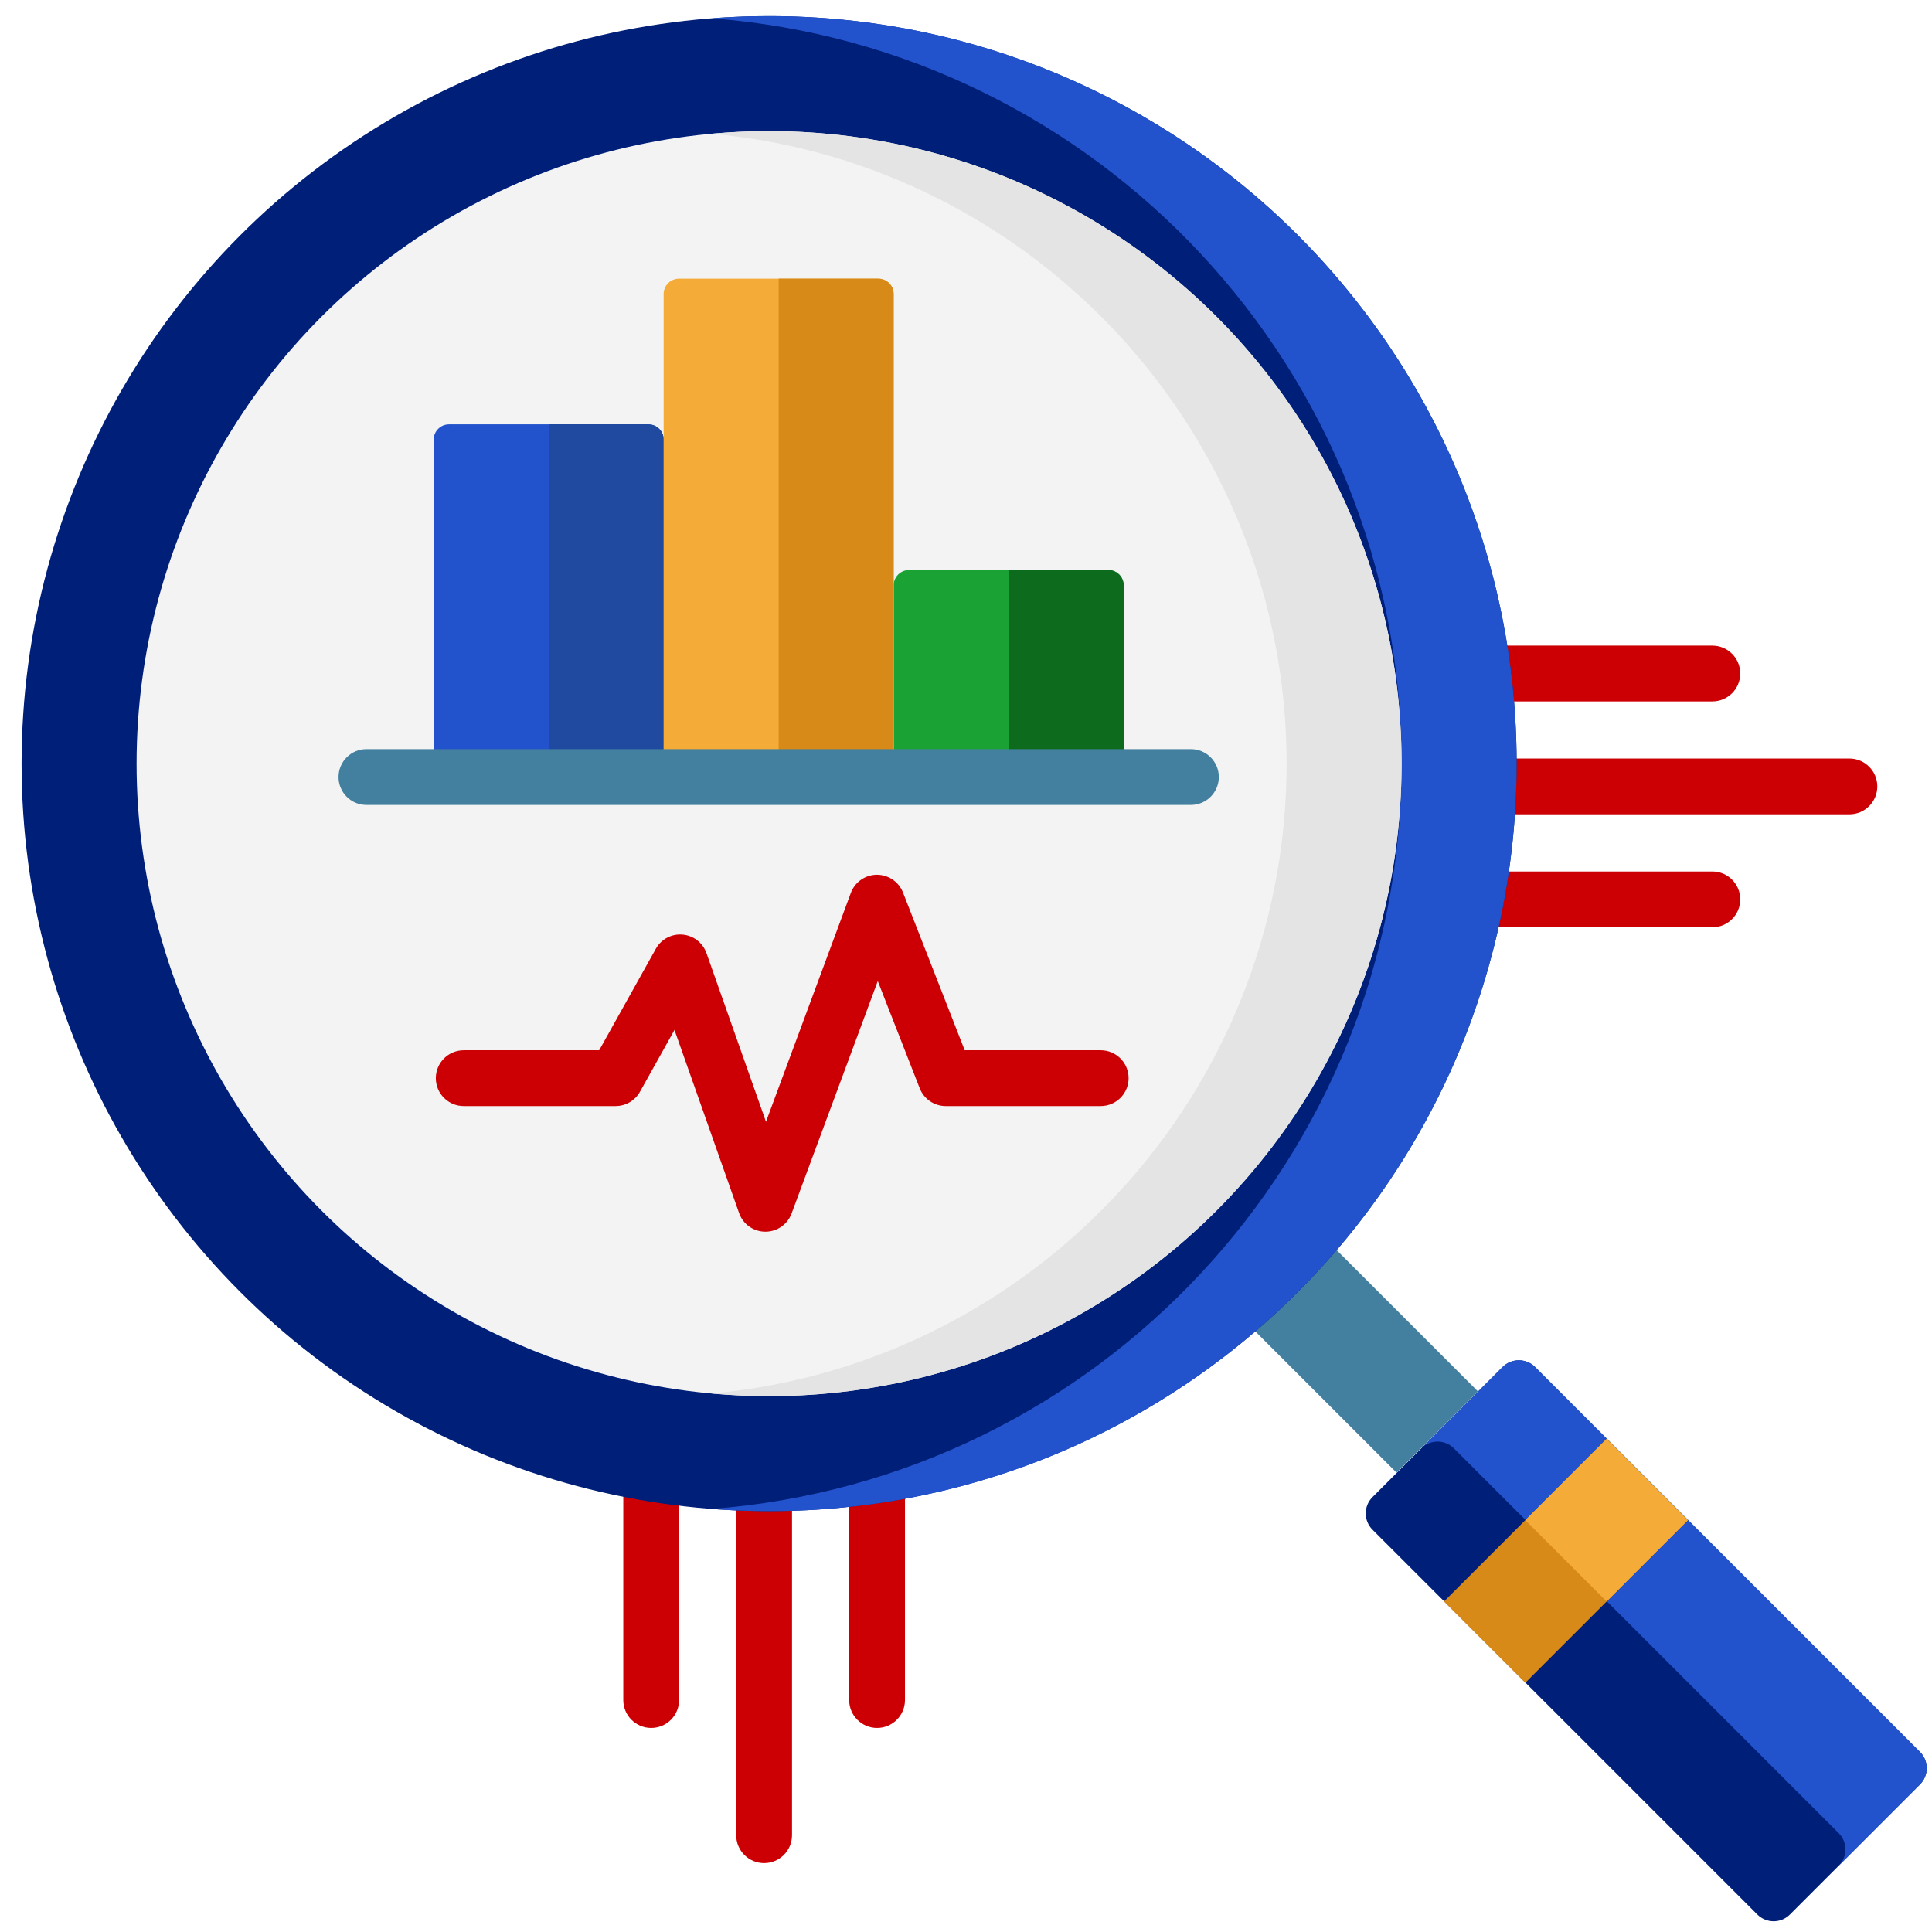 <?xml version="1.0" encoding="utf-8"?>
<!-- Generator: Adobe Illustrator 24.2.1, SVG Export Plug-In . SVG Version: 6.00 Build 0)  -->
<svg version="1.1" id="Layer_1" xmlns="http://www.w3.org/2000/svg" xmlns:xlink="http://www.w3.org/1999/xlink" x="0px" y="0px"
	 viewBox="0 0 360 360" style="enable-background:new 0 0 360 360;" xml:space="preserve">
<style type="text/css">
	.st0{fill:#CC0004;}
	.st1{fill:#001F79;}
	.st2{fill:#181818;}
	.st3{fill:#7F868F;}
	.st4{fill:#FFFFFF;}
	.st5{fill:#F03800;}
	.st6{fill:#F20000;}
	.st7{fill:#FF9100;}
	.st8{fill:#FF641A;}
	.st9{fill:#FFB743;}
	.st10{fill:#FFA300;}
	.st11{fill:#704C55;}
	.st12{fill:#5B362A;}
	.st13{fill:#F79E1C;}
	.st14{fill:#D88A19;}
	.st15{fill:#F4AB37;}
	.st16{fill:#2353CC;}
	.st17{fill:#F78E36;}
	.st18{fill:#F86F1B;}
	.st19{fill:#FFC41D;}
	.st20{fill:#BF8E13;}
	.st21{fill:#FDD9B4;}
	.st22{fill:#FAB684;}
	.st23{fill:#FFD15F;}
	.st24{fill:#DDA20E;}
	.st25{fill:#D8A177;}
	.st26{fill:#E0A882;}
	.st27{fill:#ECB784;}
	.st28{fill:#DDB7A0;}
	.st29{fill:#D6A889;}
	.st30{fill:#CC9675;}
	.st31{fill:#C4845C;}
	.st32{fill:#F4FBFF;}
	.st33{fill:#4380A0;}
	.st34{fill:#F3F3F3;}
	.st35{fill:#E4E4E4;}
	.st36{fill:#1F4AA0;}
	.st37{fill:#1AA334;}
	.st38{fill:#0D6B1D;}
	.st39{fill:#43809F;}
	.st40{fill:#4176E0;}
	.st41{fill:#79A73A;}
	.st42{fill:#AAC16B;}
	.st43{fill:#DCD9DC;}
	.st44{fill:#890007;}
	.st45{fill:#FFFFFF;stroke:#FFFFFF;stroke-width:7;stroke-miterlimit:10;}
	.st46{fill:#E27B62;}
	.st47{fill:#007CFF;}
	.st48{fill:#1A2E35;}
	.st49{opacity:0.9;fill:#FFFFFF;}
	.st50{opacity:0.1;fill:#FFFFFF;enable-background:new    ;}
	.st51{opacity:0.2;}
	.st52{fill:#E5E5E5;}
	.st53{opacity:0.7;fill:#FFFFFF;}
	.st54{fill:#CA0004;}
	.st55{fill:#4976F2;}
	.st56{opacity:0.3;fill:url(#SVGID_1_);}
	.st57{fill:url(#SVGID_2_);}
	.st58{fill:url(#SVGID_3_);}
	.st59{fill:url(#SVGID_4_);}
	.st60{fill:url(#SVGID_5_);}
	.st61{fill:url(#SVGID_6_);}
	.st62{fill:url(#SVGID_7_);}
	.st63{fill:url(#SVGID_8_);}
	.st64{fill:url(#SVGID_9_);}
	.st65{filter:url(#Adobe_OpacityMaskFilter);}
	.st66{filter:url(#Adobe_OpacityMaskFilter_1_);}
	.st67{mask:url(#SVGID_10_);fill:url(#SVGID_11_);}
	.st68{fill:url(#SVGID_12_);}
	.st69{opacity:0.72;fill:#D9D9D9;}
	.st70{fill:#EEA886;}
	.st71{fill:#292C47;}
	.st72{fill:#C4C6D1;}
	.st73{fill:#191817;}
	.st74{fill:#A77860;}
	.st75{fill:#C98462;}
	.st76{fill:#807066;}
	.st77{fill:#ECEFF1;}
	.st78{fill:#78B4ED;}
	.st79{fill:#FFD15B;}
	.st80{fill:#F5F5F5;}
	.st81{fill:#E6E6E6;}
	.st82{fill:#E2A40A;}
	.st83{fill:#FFCEBF;}
	.st84{fill:#FFB09E;}
	.st85{fill:#7A6D79;}
	.st86{fill:#685E68;}
	.st87{fill:#EFEDEF;}
	.st88{fill:#E5E1E5;}
	.st89{fill:#C9BFC8;}
	.st90{fill:#000102;}
	.st91{fill:#FAEBC8;}
	.st92{fill:#F5DCB4;}
	.st93{fill:#FFC350;}
	.st94{fill:#E6AA46;}
	.st95{fill:#5D5360;}
	.st96{fill:#FFFFFF;stroke:#FFFFFF;stroke-width:3;stroke-miterlimit:10;}
	.st97{fill:#E4EAF8;}
	.st98{fill:#D8DCE5;}
	.st99{fill:#F5F8F9;}
	.st100{opacity:0.3;fill:url(#SVGID_13_);}
	.st101{fill:#0A49C6;}
	.st102{fill:#042E99;}
	.st103{fill:#F9FBFC;}
	.st104{fill:#113C7A;}
	.st105{fill:#CFE3FF;}
	.st106{fill:none;}
	.st107{opacity:0.3;fill:url(#SVGID_14_);}
	.st108{fill:#FF9D6F;}
	.st109{fill:#FF7C40;}
	.st110{fill:#070707;}
	.st111{fill:#1564E8;}
	.st112{opacity:0.3;fill:url(#SVGID_15_);}
	.st113{fill:#4690F9;}
	.st114{fill:#595959;}
	.st115{fill:#2D2D2D;}
	.st116{fill:#9B0008;}
	.st117{fill:#0030A8;}
	.st118{fill:#CC0004;stroke:#FF0004;stroke-width:26;stroke-miterlimit:10;}
	.st119{fill:#01207A;}
	.st120{fill:#E0E0E0;}
	.st121{fill:#EBEBEB;}
	.st122{fill:#FAFAFA;}
	.st123{fill:#E8505B;}
	.st124{opacity:0.3;}
	.st125{fill:#455A64;}
</style>
<path class="st0" d="M163.43,271.76c-2.87,0-5.2,2.33-5.2,5.2v39.82c0,2.87,2.33,5.2,5.2,5.2c2.87,0,5.2-2.33,5.2-5.2v-39.82
	C168.63,274.08,166.3,271.76,163.43,271.76z"/>
<path class="st0" d="M121.34,271.76c-2.87,0-5.2,2.33-5.2,5.2v39.82c0,2.87,2.33,5.2,5.2,5.2c2.87,0,5.2-2.33,5.2-5.2v-39.82
	C126.54,274.08,124.21,271.76,121.34,271.76z"/>
<path class="st0" d="M142.38,274.26c-2.87,0-5.2,2.33-5.2,5.2v62.51c0,2.87,2.33,5.2,5.2,5.2c2.87,0,5.2-2.33,5.2-5.2v-62.51
	C147.58,276.59,145.26,274.26,142.38,274.26z"/>
<path class="st0" d="M279.25,130.7h39.82c2.87,0,5.2-2.33,5.2-5.2c0-2.87-2.33-5.2-5.2-5.2h-39.82c-2.87,0-5.2,2.33-5.2,5.2
	C274.05,128.37,276.38,130.7,279.25,130.7z"/>
<path class="st0" d="M319.07,162.39h-39.82c-2.87,0-5.2,2.33-5.2,5.2c0,2.87,2.33,5.2,5.2,5.2h39.82c2.87,0,5.2-2.33,5.2-5.2
	C324.27,164.72,321.95,162.39,319.07,162.39z"/>
<path class="st0" d="M344.61,141.34h-63.76c-2.87,0-5.2,2.33-5.2,5.2c0,2.87,2.33,5.2,5.2,5.2h63.76c2.87,0,5.2-2.33,5.2-5.2
	C349.81,143.67,347.48,141.34,344.61,141.34z"/>
<path class="st1" d="M327.46,356.75l-71.72-71.72c-1.67-1.67-1.67-4.39,0-6.06l24.24-24.24c1.67-1.67,4.39-1.67,6.06,0l71.72,71.72
	c1.67,1.67,1.67,4.39,0,6.06l-24.24,24.24C331.85,358.42,329.14,358.42,327.46,356.75z"/>
<path class="st16" d="M279.99,254.72l-15.15,15.15c1.67-1.67,4.39-1.67,6.06,0l71.72,71.72c1.67,1.67,1.67,4.39,0,6.06l15.15-15.15
	c1.67-1.67,1.67-4.39,0-6.06l-71.72-71.72C284.37,253.05,281.66,253.05,279.99,254.72z"/>
<path class="st33" d="M227.21,241.39l15.15-15.15l33.02,33.02l-15.15,15.15L227.21,241.39z"/>
<path class="st14" d="M269.07,298.41l30.3-30.3l15.15,15.15l-30.3,30.3L269.07,298.41z"/>
<path class="st15" d="M284.22,283.26l15.15-15.15l15.15,15.15l-15.15,15.15L284.22,283.26z"/>
<circle class="st1" cx="143.31" cy="142.29" r="139.29"/>
<path class="st16" d="M143.31,3c-3.6,0-7.18,0.14-10.71,0.41c71.92,5.47,128.57,65.56,128.57,138.88s-56.65,133.41-128.57,138.88
	c3.54,0.27,7.11,0.41,10.71,0.41c76.93,0,139.29-62.36,139.29-139.29S220.23,3,143.31,3L143.31,3z"/>
<circle class="st34" cx="143.31" cy="142.29" r="117.86"/>
<path class="st35" d="M143.31,24.43c-3.61,0-7.18,0.17-10.71,0.49c59.98,5.43,107.14,55.99,107.14,117.37
	s-47.16,111.93-107.14,117.37c3.53,0.32,7.1,0.49,10.71,0.49c64.99,0,117.86-52.87,117.86-117.86S208.3,24.43,143.31,24.43
	L143.31,24.43z"/>
<path class="st16" d="M123.67,144.79H80.81V81.93c0-1.58,1.28-2.86,2.86-2.86h37.14c1.58,0,2.86,1.28,2.86,2.86V144.79z"/>
<path class="st36" d="M102.24,79.07v65.71h21.43V81.93c0-1.58-1.28-2.86-2.86-2.86H102.24z"/>
<path class="st37" d="M209.38,144.79h-42.86v-35.71c0-1.58,1.28-2.86,2.86-2.86h37.14c1.58,0,2.86,1.28,2.86,2.86V144.79z"/>
<path class="st38" d="M187.95,106.21v38.57h21.43v-35.71c0-1.58-1.28-2.86-2.86-2.86H187.95z"/>
<path class="st15" d="M166.52,144.79h-42.86v-90c0-1.58,1.28-2.86,2.86-2.86h37.14c1.58,0,2.86,1.28,2.86,2.86V144.79z"/>
<path class="st14" d="M145.09,51.93v92.86h21.43v-90c0-1.58-1.28-2.86-2.86-2.86H145.09z"/>
<path class="st39" d="M221.91,139.59H68.28c-2.87,0-5.2,2.33-5.2,5.2s2.33,5.2,5.2,5.2h153.63c2.87,0,5.2-2.33,5.2-5.2
	S224.78,139.59,221.91,139.59z"/>
<path class="st0" d="M205.09,195.7h-25.33l-11.5-29.39c-0.79-2.01-2.74-3.32-4.89-3.31c-2.16,0.02-4.08,1.37-4.83,3.39l-15.81,42.63
	l-11.09-31.42c-0.68-1.93-2.43-3.28-4.46-3.45c-2.04-0.18-3.99,0.86-4.98,2.65l-10.55,18.9H86.41c-2.87,0-5.2,2.33-5.2,5.2
	s2.33,5.2,5.2,5.2h28.3c1.88,0,3.62-1.02,4.54-2.67l6.43-11.51l12.04,34.12c0.73,2.07,2.67,3.45,4.86,3.47h0.04
	c2.17,0,4.12-1.35,4.88-3.39l16.06-43.31l7.82,19.98c0.78,1.99,2.7,3.31,4.84,3.31h28.88c2.87,0,5.2-2.33,5.2-5.2
	S207.97,195.7,205.09,195.7z"/>
</svg>

